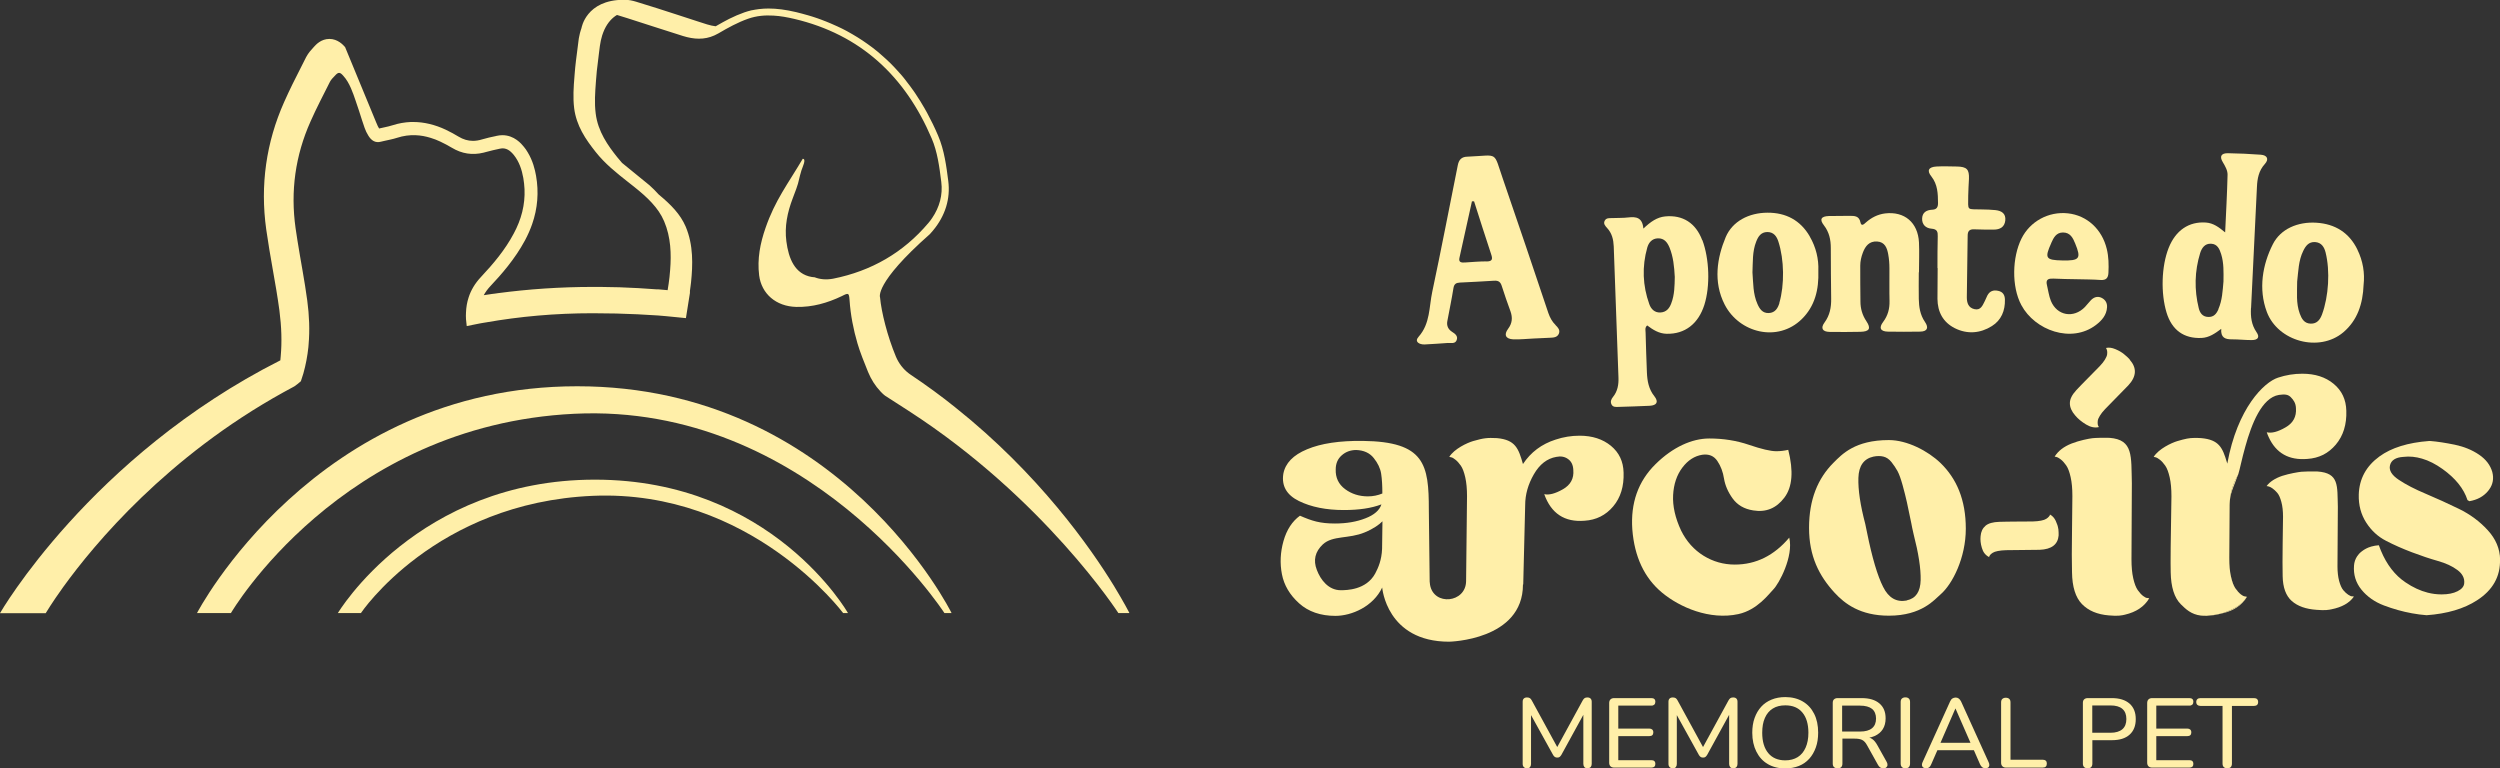 <svg xmlns="http://www.w3.org/2000/svg" id="Camada_1" viewBox="0 0 269.05 82.7"><rect x="0" y="0" width="269.05" height="82.7" fill="#333333" stroke="none"/><defs><style>      .cls-1 {        fill: #ffefa9;      }    </style></defs><g><g><path class="cls-1" d="M24.85,65.98h-3.65s12.67-24.41,40.92-24.41,40.29,24.41,40.29,24.41h-.77s-14.67-22.67-39.83-21.45-36.96,21.45-36.96,21.45Z"></path><path class="cls-1" d="M38.83,65.98h-2.47s8.57-14.36,27.66-14.36,27.24,14.36,27.24,14.36h-.52s-9.91-13.33-26.92-12.62c-17.01.72-24.98,12.62-24.98,12.62Z"></path></g><path class="cls-1" d="M121.53,65.98h-1.17s-7.97-12.33-22.57-21.76l-2.53-1.63s-.18-.12-.49-.45c-.58-.61-1.03-1.33-1.35-2.11-.36-.88-.9-2.23-1.14-3.08-.44-1.5-.74-3.04-.85-4.64-.06-.8-.1-.82-.84-.44-1.55.74-3.16,1.2-4.89,1.16-2.2-.05-3.75-1.43-4-3.39-.22-1.77.11-3.46.69-5.12,1.03-2.98,2.4-4.72,4-7.43.43,0-.04.92-.14,1.25-.06.21-.11.39-.15.53-.23.87-.09.67-.79,2.48-.57,1.5-.89,3.02-.68,4.63.24,1.84.9,3.52,2.74,3.83.09.01.19.02.3.03.58.23,1.26.29,2,.15,4.1-.82,7.55-2.8,10.25-6,.15-.17.28-.35.4-.53.79-1.16,1.16-2.49.98-3.89-.2-1.59-.41-3.23-1.03-4.67-2.84-6.66-7.62-11.18-14.8-12.87-.73-.17-1.47-.31-2.21-.35h0c-.92-.06-1.84.02-2.73.33-1.12.39-2.19.98-3.21,1.58-.14.08-.29.16-.43.22h0c-1.11.5-2.23.42-3.37.07-2.01-.62-4.01-1.3-6.02-1.93-.37-.11-.73-.23-1.1-.34-.49.29-.98.78-1.35,1.57-.08.19-.17.39-.24.62-.11.37-.2.75-.25,1.14-.03.26-.07.53-.1.79-.04.33-.08.66-.12.99-.08.61-.15,1.23-.19,1.85l-.02.26c-.08,1.1-.17,2.23-.02,3.39.24,1.94,1.32,3.45,2.32,4.7.16.2.32.39.49.58,0,0,0,0,0,.01l2.98,2.43c.35.32.69.65,1,1h0c1.32,1.09,2.32,2.12,2.89,3.44.85,2,.77,4.15.58,6-.01.16-.03.32-.06.48-.02.15-.04.3-.06.45,0,.02,0,.03,0,.04,0,0,0,0,0,.02h0s0,.04,0,.06c0,.02,0,.05,0,.07,0,.01,0,.02,0,.03l-.43,2.7h-.06s-2.02-.2-2.02-.2l-.93-.08c-1.46-.1-2.95-.17-4.49-.21-.83-.02-1.68-.03-2.54-.03-4.04,0-7.85.35-11.44.98-.12.02-.24.04-.37.06-.11.02-.23.04-.34.06-.47.09-.93.18-1.4.28-.07-.49-.11-.98-.08-1.45.02-.56.11-1.1.28-1.62.25-.79.69-1.53,1.33-2.21,1.34-1.43,2.59-2.91,3.52-4.66.83-1.53,1.24-3.12,1.17-4.79-.02-.39-.06-.79-.13-1.2-.16-.9-.44-1.75-1.02-2.48-.19-.23-.4-.44-.64-.57-.24-.13-.53-.19-.86-.11-.49.11-.98.21-1.47.35-.1.03-.2.06-.3.08-1.19.29-2.32.12-3.4-.53-.4-.24-.82-.46-1.24-.66-.34-.16-.69-.3-1.03-.4-.54-.17-1.08-.27-1.63-.29-.65-.03-1.32.06-2,.28-.46.15-.93.23-1.4.34-.1.02-.2.05-.3.07-.64.18-1.06-.12-1.38-.63-.17-.27-.31-.56-.41-.85-.09-.26-.18-.53-.27-.8-.23-.7-.44-1.41-.69-2.1-.16-.47-.32-.94-.52-1.39-.21-.47-.46-.93-.82-1.32-.36-.41-.53-.41-.89-.01-.2.21-.41.41-.54.66-.71,1.42-1.45,2.82-2.09,4.27-1.64,3.67-2.17,7.51-1.61,11.48.06.44.13.88.2,1.32.34,2.16.77,4.31,1.06,6.49.21,1.57.28,3.16.14,4.73,0,.08-.01.17-.02.26-.1.96-.28,1.91-.54,2.84-.08.28-.17.56-.27.84-.25.22-.48.4-.7.55h0c-.39.21-.78.42-1.16.63-12.53,6.93-20.33,16.29-23.69,20.93h0c-1.27,1.77-1.91,2.85-1.91,2.85H0s9.7-16.86,30.17-27.21c.01-.14.03-.29.04-.43.14-1.55.09-3.17-.14-4.94-.2-1.48-.46-2.99-.72-4.44-.25-1.4-.49-2.84-.7-4.29-.66-4.74-.01-9.35,1.93-13.7.58-1.31,1.23-2.6,1.87-3.85.17-.33.34-.66.5-.99.24-.45.53-.76.76-1.01l.09-.1c.2-.22.75-.84,1.65-.84s1.48.64,1.69.88l1.63,3.95,1.75,4.24.02.04c.06.17.15.35.26.53h0c.18-.05.36-.08.54-.12.33-.07.63-.14.91-.23.65-.21,1.3-.32,1.95-.35.09,0,.19,0,.28,0,1.14,0,2.32.28,3.49.83.54.26.96.49,1.37.74.51.31,1.02.46,1.56.46.31,0,.64-.05.99-.16.49-.15.98-.25,1.45-.35l.12-.03c.2-.04.4-.07.6-.07,1.29,0,2.06.93,2.31,1.24.16.19.3.39.42.6.56.92.78,1.86.9,2.53.31,1.77.17,3.51-.42,5.2-.2.58-.46,1.16-.76,1.73-1.1,2.05-2.58,3.72-3.74,4.95-.29.31-.52.63-.71.97.29-.05.58-.09.87-.13.11-.01.22-.03.33-.04.11-.02.22-.03.34-.05,3.26-.43,6.67-.67,10.25-.67.25,0,.49,0,.74,0,1.4.01,2.77.05,4.11.13.6.03,1.2.07,1.8.12h0c.05,0,.1,0,.15.01h.02s.07,0,.1,0c.03,0,.05,0,.07,0,.19.02.37.03.56.05.15.01.3.03.45.04h0c.08-.48.15-.95.2-1.41.02-.25.05-.51.07-.78.13-1.66.09-3.5-.65-5.23-.31-.73-.76-1.37-1.32-1.98-.53-.58-1.17-1.14-1.9-1.72-.24-.19-.47-.37-.71-.56-1.19-.94-2.43-1.92-3.44-3.2-.51-.65-1.05-1.36-1.48-2.17-.4-.75-.71-1.59-.83-2.53-.14-1.16-.06-2.29.03-3.39l.02-.26c.07-.96.2-1.92.32-2.84.03-.26.07-.52.1-.79.02-.16.04-.31.08-.47.04-.23.1-.45.17-.67.02-.07.05-.14.07-.21,0,0,.48-3.04,4.55-3.04.04,0,.09,0,.13,0h0c.38,0,.79.08,1.21.21,1.48.44,2.96.93,4.39,1.39.75.25,1.49.49,2.24.73.33.11.66.21,1,.32.34.1.64.17.92.2.25-.14.51-.29.78-.44.1-.05.2-.11.3-.16.12-.07.25-.13.38-.2.52-.26,1.07-.5,1.64-.7.13-.04.25-.08.38-.12.12-.04.25-.07.38-.1,0,0,.01,0,.02,0,.13-.03.26-.05.38-.07.13-.03.27-.04.41-.06h.01c.32-.04.66-.06,1-.06.9,0,1.84.12,2.99.39.22.06.44.11.66.17.17.04.34.09.5.14h0s.01,0,.01,0c.16.04.31.09.47.14.05.01.1.03.16.05.16.05.33.11.48.16.13.04.27.09.39.14.16.06.33.12.49.19.01,0,.02,0,.03.01.17.07.34.14.51.21.24.1.47.2.7.31.18.08.36.17.53.25.17.09.35.18.52.27.02.01.05.02.07.04.18.1.35.2.53.3.19.11.37.22.55.33.18.11.35.23.53.34.17.12.35.24.52.36.17.12.34.25.51.37.09.07.19.14.27.21.22.17.44.35.65.54.34.29.67.6,1,.91.15.15.3.3.45.46.12.12.24.25.35.38.12.13.24.26.35.39.01.01.02.02.03.03.09.1.18.21.27.32.08.09.16.19.23.29.03.03.06.07.08.11.11.14.22.28.33.43.02.03.04.06.07.09.09.12.17.24.26.36.06.08.12.17.18.25.06.08.12.16.17.25.07.11.14.22.21.33.09.14.19.28.28.43.08.14.17.28.25.42.07.12.15.25.22.37.09.16.18.32.27.48.42.78.82,1.59,1.18,2.44.68,1.58.9,3.34,1.1,4.89.25,1.91-.32,3.76-1.64,5.34-.11.13-.22.25-.33.38-6.04,5.33-5.37,6.82-5.37,6.82.14,1.56.78,4.15,1.71,6.38.3.71.78,1.34,1.39,1.8.07.05.14.1.21.15,1.69,1.13,3.29,2.3,4.78,3.5,9,7.16,14.58,15.12,17.11,19.26,1.08,1.78,1.62,2.84,1.62,2.84Z"></path></g><g><path class="cls-1" d="M206.5,29.3c0,.96-.02,1.91,0,2.87.02.87.14,1.71.66,2.47.45.65.24,1.04-.52,1.05-1.16.02-2.32.02-3.48,0-.79-.02-.98-.41-.5-1.04.52-.69.71-1.43.69-2.27-.03-1.17,0-2.33-.01-3.5,0-.51-.04-1.02-.13-1.51-.12-.67-.35-1.33-1.2-1.38-.85-.05-1.27.51-1.53,1.2-.17.45-.28.92-.28,1.4,0,1.29,0,2.57.02,3.86,0,.76.2,1.46.64,2.12.53.79.32,1.12-.65,1.14-1.1.02-2.2.03-3.3.01-.78-.01-1.01-.4-.55-1.02.57-.78.72-1.62.71-2.54-.02-1.82-.04-3.65-.04-5.47,0-.89-.17-1.7-.74-2.44-.5-.64-.31-.97.52-1,.74-.02,1.49,0,2.23-.02.55,0,1.04,0,1.18.7.1.49.4.18.59.01.59-.52,1.27-.87,2.06-.97,2.09-.25,3.54.98,3.65,3.12.05,1.07,0,2.15,0,3.23,0,0,0,0,.01,0Z"></path><path class="cls-1" d="M194.76,25.43c-1-1.72-2.55-2.55-4.55-2.54-2.01.01-3.77.93-4.49,2.63-.92,2.2-1.37,4.8-.11,7.26,1.57,3.06,5.71,4.09,8.29,1.57,1.42-1.39,1.86-3.18,1.79-5.21.05-1.25-.24-2.52-.93-3.7ZM191.5,32.61c-.16.54-.45,1.05-1.14,1.08-.69.03-1-.46-1.23-.99-.48-1.08-.44-2.24-.53-3.38.05-1.12-.02-2.25.4-3.31.21-.54.5-1.03,1.2-1.04.7,0,1.02.49,1.19,1.03.63,1.94.67,4.65.1,6.61Z"></path><path class="cls-1" d="M253.7,26.85c-.88-1.8-2.38-2.75-4.4-2.88-2.02-.13-3.87.67-4.7,2.32-1.09,2.15-1.58,4.79-.64,7.29,1.19,3.16,5.63,4.38,8.23,2.18,1.52-1.29,2.1-3.06,2.18-5.11.14-1.25-.06-2.55-.67-3.79ZM249.9,33.83c-.2.54-.53,1.03-1.23,1-.69-.02-.97-.53-1.17-1.08-.41-1.12-.28-2.28-.28-3.44.13-1.12.14-2.26.65-3.3.25-.52.58-1,1.28-.96.7.05.99.56,1.13,1.12.5,2,.33,4.72-.38,6.66Z"></path><path class="cls-1" d="M220.9,29.98c.88.05,1.76.05,2.63.07.85.02,1.7.02,2.54.08.6.04.81-.22.84-.77.04-.86.03-1.72-.18-2.57-.51-2.12-2.13-3.61-4.18-3.83-2.1-.23-4.09.88-5,2.72-.99,1.99-1.09,5.15-.01,7.16,1.45,2.71,5.39,4.15,8.03,2.13.63-.48,1.14-1.06,1.19-1.9.03-.46-.18-.82-.59-1.02-.43-.21-.83-.07-1.15.26-.23.23-.42.51-.65.74-1.21,1.24-2.99.93-3.65-.66-.22-.54-.29-1.15-.43-1.72-.12-.49.05-.71.6-.68ZM220.76,26.14c.24-.54.52-1.12,1.26-1.12.78,0,1.07.59,1.31,1.18.67,1.63.48,1.87-1.39,1.83-1.79-.04-1.92-.24-1.18-1.88Z"></path><path class="cls-1" d="M208.51,28.85c0-1.13,0-2.27.03-3.4.01-.49-.04-.79-.67-.84-.63-.05-1.04-.45-1.01-1.11.03-.64.47-.9,1.08-.93.48-.02.63-.26.63-.71-.01-1.02-.03-2-.72-2.88-.51-.63-.29-1.01.55-1.06.73-.04,1.46-.01,2.19,0,1.08.02,1.35.3,1.31,1.33-.02.61-.08,1.22-.08,1.83,0,1.66-.22,1.41,1.51,1.46.47.01.95.02,1.41.07.67.07,1.15.37,1.07,1.12-.08.71-.57.98-1.25.98-.69,0-1.38,0-2.07-.03-.52-.03-.73.17-.73.69-.02,2.21-.06,4.42-.09,6.62,0,.6.16,1.13.82,1.28.69.16.88-.42,1.12-.88.1-.19.17-.4.27-.59.25-.47.64-.62,1.17-.5.52.11.71.47.72.94.03,1.19-.39,2.22-1.4,2.85-1.25.79-2.65.9-3.99.23-1.27-.64-1.86-1.75-1.87-3.16,0-1.1.01-2.21.02-3.31Z"></path><path class="cls-1" d="M242.26,33.15c.21-4.33.42-8.67.63-13,.04-.92.19-1.78.86-2.51.46-.51.25-.94-.45-.99-1.17-.09-2.35-.14-3.53-.16-.72-.01-.93.34-.56.95.26.44.53.89.52,1.38-.05,2.02-.16,4.05-.26,6.19-.69-.57-1.27-1-2.07-1.06-1.83-.13-3.26.84-4.01,2.73-.79,2-.85,4.91-.23,6.95.57,1.89,1.87,2.83,3.78,2.74.8-.04,1.41-.46,2.11-.98-.08.96.44,1.14,1.16,1.13.71,0,1.41.08,2.12.08.68,0,.89-.32.51-.86-.55-.8-.64-1.67-.59-2.58ZM238.75,33.28c-.21.48-.5.86-1.11.83-.61-.02-.89-.44-1.01-.94-.49-1.98-.45-3.98.15-5.93.17-.54.5-1.05,1.18-1.01.68.03.91.58,1.08,1.12.3.96.26,1.95.25,2.94-.09,1.01-.13,2.03-.55,2.98Z"></path><path class="cls-1" d="M167.41,34.98c-.37-.36-.61-.81-.78-1.3-1.61-4.82-3.24-9.63-4.89-14.43-1.04-3-.44-2.54-3.61-2.4-.07,0-.13.01-.2.01-.62.01-.92.31-1.04.91-.91,4.54-1.79,9.11-2.75,13.63-.35,1.63-.21,3.42-1.47,4.84-.49.54.08.85.65.83.83-.03,1.67-.11,2.5-.16.34-.02.77.12.94-.29.18-.44-.14-.69-.49-.91-.41-.26-.6-.65-.51-1.14.22-1.18.47-2.37.66-3.56.07-.45.29-.58.7-.6,1.23-.06,2.46-.12,3.69-.2.48-.03.69.16.82.6.28.91.61,1.8.93,2.7.24.68.19,1.28-.26,1.88-.48.64-.26,1.09.55,1.13.74.03,1.48-.06,2.21-.09.57-.03,1.16-.05,1.73-.08.39-.02.8-.02.98-.45.15-.39-.1-.65-.36-.91ZM159.98,28.13c-.77,0-1.56.07-2.33.12-.36.02-.69,0-.59-.48.44-2.03.9-4.06,1.35-6.1.08,0,.15,0,.23,0,.61,1.9,1.21,3.81,1.84,5.7.18.53.12.76-.5.77Z"></path><path class="cls-1" d="M183.19,25.84c-.69-1.83-2.08-2.73-3.98-2.55-.89.09-1.57.57-2.35,1.31-.1-1.19-.77-1.3-1.62-1.2-.57.07-1.16.04-1.73.07-.3.01-.64-.04-.81.28-.17.32.05.56.26.79.52.56.68,1.24.71,1.97.17,4.7.34,9.41.51,14.12.03.75-.09,1.48-.59,2.09-.2.25-.31.52-.15.82.15.28.44.26.71.25,1.13-.04,2.26-.06,3.38-.12.78-.04.99-.42.52-1.02-.62-.77-.77-1.65-.81-2.58-.06-1.42-.1-2.84-.14-4.26,0-.25-.11-.54.17-.79.61.46,1.26.88,2.08.9,1.99.05,3.42-1.08,4.07-3.1.65-2.05.54-4.97-.21-6.98ZM179.86,32.65c-.2.54-.53.94-1.15.98-.64.04-1.03-.38-1.21-.89-.72-2-.8-4.05-.22-6.1.15-.52.5-.97,1.14-.99.69-.02,1.02.44,1.25.98.41,1,.51,2.06.57,3.18-.02.93-.02,1.91-.38,2.84Z"></path></g><g><g><path class="cls-1" d="M163.93,62.9l.21-8.55c0-1.12.31-2.22.93-3.3.62-1.08,1.43-1.71,2.42-1.88.48-.1.9-.03,1.26.23.36.25.55.65.57,1.18.08.92-.3,1.61-1.13,2.08-.83.47-1.49.64-2,.52.74,2.08,2.19,3.04,4.35,2.86,1.24-.08,2.27-.59,3.07-1.54.8-.95,1.17-2.16,1.12-3.64-.03-1.2-.48-2.15-1.36-2.88-.88-.72-2-1.09-3.37-1.09-.89,0-1.75.14-2.59.42-1.5.48-2.67,1.36-3.51,2.63-.48-1.68-.81-2.61-2.81-2.79-1.04-.05-1.41-.01-2.56.32-.64.19-2.02.83-2.56,1.7l.19.04c.13.02.29.11.48.27.19.15.38.36.57.63.19.27.35.69.48,1.26.13.57.19,1.25.19,2.04l-.1,9.14c-.03,2.34-3.48,2.69-3.88.39-.02-.12-.03-.24-.04-.36l-.09-7.73c0-4.85-.42-7.32-7.11-7.4-2.49-.03-4.49.27-5.99.9-1.5.62-2.35,1.5-2.56,2.65-.2,1.3.36,2.27,1.68,2.92,1.32.65,2.94.97,4.84.97,1.63,0,2.97-.2,4.04-.61-.2.63-.78,1.14-1.72,1.5-.94.37-2.03.56-3.28.56-1.63,0-2.48-.28-3.77-.84-.84.61-1.43,1.52-1.77,2.72-.34,1.21-.4,2.4-.17,3.58.23,1.18.84,2.22,1.85,3.13,1,.9,2.31,1.35,3.91,1.35,1.75,0,4.07-1.01,5.03-3.05,0,0,.46,5.83,7.2,5.83,0,0,7.95-.14,7.95-6.15ZM148.74,59.07c-.05,1.2-.4,2.01-.74,2.65-.98,1.8-3.12,1.79-3.68,1.8-1.35.01-2.2-1.12-2.6-2.18-.41-1.05-.19-1.97.65-2.76,1.06-.97,2.78-.57,4.49-1.28.98-.4,1.6-.87,1.92-1.2l-.04,2.97ZM147.22,53.42c-.94,0-1.76-.26-2.46-.78-.7-.52-1.04-1.23-1.01-2.12,0-.64.22-1.14.65-1.52.43-.38.95-.57,1.56-.57.81.03,1.44.31,1.88.86.44.55.71,1.11.8,1.69.09.59.13,1.3.13,2.13-.48.2-1,.31-1.56.31Z"></path><path class="cls-1" d="M186.71,60.76c-1.22,0-2.35-.32-3.37-.95-1.03-.64-1.84-1.54-2.42-2.71-.64-1.37-.92-2.64-.86-3.81.06-1.17.39-2.16.99-2.96.6-.8,1.32-1.26,2.15-1.39.71-.1,1.25.12,1.62.67.37.55.61,1.18.72,1.91.12.72.43,1.44.93,2.13.51.7,1.24,1.13,2.21,1.28,1.37.23,2.49-.23,3.35-1.37.87-1.14,1-2.86.42-5.15-.43.1-.86.15-1.29.15-.61,0-1.59-.23-2.94-.69-1.35-.46-2.77-.68-4.27-.68-1.85,0-3.92.92-5.78,2.76-1.87,1.84-2.7,4.19-2.5,7.03.23,2.95,1.3,5.22,3.2,6.8s5.13,2.98,8.21,2.31c2.06-.45,3.3-2.19,3.76-2.65.61-.61,2.2-3.55,1.72-5.58-1.63,1.93-3.58,2.9-5.87,2.9Z"></path><path class="cls-1" d="M208.84,49.83c-1.35-1.3-3.59-2.47-5.56-2.47-3.64,0-5.04,1.52-5.96,2.44-1.69,1.69-2.63,3.96-2.63,7.01s1.08,5.16,2.74,6.97c1.1,1.2,2.78,2.48,5.85,2.48,3.57,0,4.93-1.76,5.56-2.29,1.29-1.11,2.72-3.95,2.72-7.07s-.99-5.39-2.72-7.07ZM205.19,64.63c-1.09.2-1.94-.28-2.53-1.47-.6-1.18-1.18-3.13-1.73-5.85-.05-.2-.11-.51-.19-.92-.53-2.01-.78-3.66-.74-4.96.04-1.3.58-2.06,1.62-2.29.4-.08.77-.08,1.08,0,.32.08.6.27.86.59.25.32.47.64.65.97.18.33.36.84.55,1.52.19.68.34,1.3.46,1.83.12.53.27,1.3.48,2.29.02.13.05.27.08.42.03.15.05.27.08.36.02.09.05.21.08.36.53,2.06.79,3.71.76,4.96-.03,1.24-.52,1.97-1.49,2.17Z"></path><path class="cls-1" d="M231.11,64.36c-.13,0-.28-.08-.48-.23-.19-.15-.38-.36-.57-.63-.19-.27-.35-.69-.48-1.26-.13-.57-.19-1.25-.19-2.04l.04-8.2c-.08-2.92.17-4.68-2.4-4.88-.59-.02-1.51,0-1.85.04-.4.05-1.39.24-2.23.57-.84.33-1.45.8-1.83,1.41l.19.04c.13.03.28.12.48.27.19.15.38.36.57.63.19.27.35.68.48,1.26.13.57.19,1.25.19,2.04,0,.58-.01,1.84-.04,3.76-.03,1.92-.03,3.4,0,4.44.02,1.58.38,2.72,1.07,3.43.69.71,1.65,1.12,2.9,1.22.99.1,1.44-.01,1.73-.08,1.2-.28,2.08-.86,2.61-1.76l-.19-.04Z"></path><path class="cls-1" d="M253.15,64.18c-.12,0-.26-.06-.44-.18-.18-.12-.35-.28-.53-.49-.17-.21-.32-.54-.44-.98-.12-.45-.18-.98-.18-1.59l.04-6.39c-.07-2.28.16-3.65-2.21-3.81-.54-.02-1.4,0-1.71.03-.37.04-1.28.19-2.06.44-.77.26-1.34.63-1.69,1.1l.18.03c.12.02.26.09.44.21.17.12.35.28.53.49.18.21.32.53.44.98.12.44.18.97.18,1.59,0,.45-.01,1.43-.04,2.93-.02,1.5-.02,2.65,0,3.46.02,1.23.35,2.12.98,2.68.64.56,1.52.87,2.68.95.91.08,1.33,0,1.6-.06,1.11-.22,1.92-.67,2.41-1.37l-.18-.03Z"></path><path class="cls-1" d="M237.51,66.27c.48-.02,1.06-.09,1.58-.25-.55.12-1.07.21-1.58.25ZM241.62,64.19c-.13,0-.29-.08-.48-.23-.19-.15-.38-.36-.57-.63-.19-.27-.35-.68-.48-1.26-.13-.57-.19-1.25-.19-2.04l.04-5.68c0-.17,0-.34.02-.51-.02.16-.03.32-.03.49l-.04,5.7c0,.79.07,1.47.19,2.04.13.58.29,1,.48,1.26.19.27.38.48.57.63s.35.23.48.23l.18.04s0,0,0,0l-.19-.04Z"></path></g><path class="cls-1" d="M239.97,53.84c.12-.97.55-1.75.88-2.74-.51.9-.8,1.81-.88,2.74ZM241.8,64.23c-.53.88-1.43,1.35-2.58,1.75-.04.01-.08.03-.12.04.04,0,.07-.01.11-.02,1.2-.28,2.07-.87,2.6-1.76h0Z"></path><path class="cls-1" d="M251.39,47.84c-.4.47-.85.84-1.36,1.1-.52.26-1.09.41-1.72.45-1.98.16-3.36-.62-4.15-2.34-.08-.17-.15-.34-.21-.53.51.13,1.18-.04,2.01-.52.83-.47,1.2-1.16,1.13-2.08-.02-.54-.26-.88-.57-1.19-.25-.24-.56-.34-1.26-.23-1.86.3-2.95,3.16-3.61,5.53-.38,1.34-.61,2.53-.76,2.99,0,.03-.02.05-.03.08-.51.9-.8,1.81-.88,2.74-.02.16-.03.32-.03.49l-.04,5.7c0,.79.06,1.47.19,2.04.13.57.29.99.48,1.26.19.27.38.48.57.63.19.15.35.23.48.23l.18.04c-.53.88-1.43,1.35-2.59,1.75-.04.01-.08.03-.12.04,0,0,0,0-.01,0-.55.13-1.07.21-1.58.25-.25,0-.48,0-.65-.02-1.06-.13-1.63-.7-2.16-1.22-.71-.71-1.06-1.86-1.09-3.43-.03-.94,0-3.67.08-8.19,0-.79-.06-1.47-.19-2.04s-.29-.99-.48-1.26-.38-.48-.57-.63-.35-.24-.48-.27l-.19-.04c.53-.86,1.91-1.51,2.55-1.7.85-.25,1.27-.34,1.85-.34.21,0,.44,0,.71.02,1.92.17,2.3,1.03,2.76,2.58h0c.02.06.03.12.05.17,1.08-5.98,3.96-8.78,5.47-9.26.84-.28,1.71-.42,2.6-.42,1.38,0,2.5.36,3.38,1.09.88.73,1.33,1.69,1.36,2.89.05,1.48-.33,2.7-1.13,3.65Z"></path><path class="cls-1" d="M229.2,38.68c-.18-.19-.39-.39-.62-.57-.23-.19-.53-.37-.91-.53-.38-.16-.72-.21-1.03-.13l.05.07s.06.13.08.24c.02.11.01.24,0,.38-.02.15-.1.33-.23.55-.13.22-.32.46-.56.71-.18.19-.56.58-1.16,1.18-.6.6-1.05,1.07-1.36,1.4-.47.51-.71.98-.7,1.43,0,.44.2.88.58,1.31.29.35.68.67,1.16.96.48.29.95.39,1.39.28l-.05-.07s-.07-.12-.08-.22c-.02-.11-.01-.24,0-.38.02-.15.09-.33.23-.55.13-.22.32-.46.56-.71l2.52-2.58c.87-.95.91-1.86.13-2.74Z"></path><path class="cls-1" d="M221.51,56.91c-.03-.25-.12-.53-.27-.85-.15-.32-.36-.55-.63-.69v.07s-.06.11-.13.18c-.07.08-.16.15-.27.22-.12.08-.3.14-.55.19-.25.05-.55.08-.89.09-.26,0-.81,0-1.65.01-.84,0-1.49.02-1.95.03-.69.02-1.19.16-1.5.43s-.48.64-.52,1.12c-.04.38,0,.8.14,1.26.13.46.39.79.79.99v-.07s.05-.11.11-.18c.07-.08.16-.15.27-.22.12-.08.3-.14.55-.19.25-.05.55-.08.9-.09l3.6-.04c1.28-.05,1.96-.57,2.04-1.55,0-.22,0-.46-.03-.71Z"></path><path class="cls-1" d="M269.05,60.21c.05,1.83-.77,3.3-2.48,4.4-1.39.9-3.19,1.44-5.42,1.6-.52-.04-1.05-.11-1.59-.21-.99-.18-1.99-.46-3-.84-1-.38-1.81-.95-2.42-1.7-.61-.75-.88-1.62-.8-2.61.03-.36.14-.68.32-.96.13-.2.29-.38.5-.54.3-.24.65-.42,1.04-.53.25-.07.52-.12.81-.14.07.2.14.39.22.57.63,1.52,1.52,2.67,2.66,3.43.78.53,1.58.9,2.37,1.1.5.13,1,.19,1.51.19.69,0,1.26-.11,1.71-.34.46-.23.7-.52.72-.88.05-.53-.2-1.01-.74-1.41-.55-.41-1.25-.73-2.1-.97-.85-.24-1.78-.55-2.78-.93-1-.38-1.94-.79-2.8-1.24-.86-.44-1.58-1.1-2.13-1.96-.56-.87-.83-1.87-.8-3.01.05-1.7.8-3.07,2.23-4.11,1.28-.93,3.06-1.49,5.35-1.66.03,0,.07,0,.1,0,.78.06,1.66.2,2.65.4.99.21,1.86.56,2.61,1.07.75.51,1.22,1.13,1.43,1.87.18.69.07,1.33-.34,1.89-.04.06-.09.11-.13.17-.49.58-1.16.94-2,1.08l-.2-.12c-.4-1.24-1.3-2.35-2.68-3.34-.74-.53-1.48-.91-2.21-1.12-.67-.2-1.34-.27-2-.19-.84.05-1.32.36-1.45.91-.13.53.19,1.06.95,1.56.76.51,1.73,1.01,2.92,1.51,1.18.5,2.37,1.04,3.56,1.62,1.19.58,2.22,1.34,3.09,2.29.86.94,1.31,1.99,1.33,3.16Z"></path></g><g><path class="cls-1" d="M164.33,82.68c-.14,0-.26-.04-.34-.13-.08-.08-.12-.2-.12-.34v-6.69c0-.15.04-.26.12-.34s.2-.12.34-.12c.13,0,.23.02.31.07.08.05.15.13.21.25l2.91,5.33h-.34l2.91-5.33c.07-.12.13-.2.21-.25.07-.05.17-.07.3-.07.14,0,.26.04.34.12s.12.2.12.34v6.69c0,.14-.04.25-.11.34-.08.08-.19.13-.34.13s-.27-.04-.34-.13-.11-.2-.11-.34v-5.72h.24l-2.61,4.76c-.06.09-.12.16-.18.21-.06.05-.15.07-.26.07-.1,0-.19-.02-.26-.07s-.13-.12-.18-.2l-2.64-4.77h.26v5.73c0,.14-.04.25-.11.34s-.19.13-.34.13Z"></path><path class="cls-1" d="M173.72,82.61c-.17,0-.31-.05-.4-.14-.09-.09-.14-.22-.14-.39v-6.42c0-.17.05-.3.14-.39.09-.09.23-.14.4-.14h4c.14,0,.24.03.32.1.08.07.11.16.11.29,0,.13-.04.24-.11.31-.08.07-.18.11-.32.11h-3.56v2.47h3.34c.14,0,.24.04.32.11.07.07.11.17.11.3,0,.13-.04.24-.11.3-.07.07-.18.1-.32.1h-3.34v2.59h3.56c.14,0,.24.03.32.1s.11.17.11.3-.04.24-.11.3-.18.1-.32.1h-4Z"></path><path class="cls-1" d="M180.02,82.68c-.14,0-.26-.04-.34-.13-.08-.08-.12-.2-.12-.34v-6.69c0-.15.04-.26.12-.34s.2-.12.34-.12c.13,0,.23.02.31.07.08.05.15.13.21.25l2.91,5.33h-.34l2.91-5.33c.07-.12.13-.2.21-.25.07-.05.17-.07.3-.07.14,0,.26.04.34.12s.12.2.12.34v6.69c0,.14-.04.25-.11.34-.08.08-.19.13-.34.13s-.27-.04-.34-.13-.11-.2-.11-.34v-5.72h.24l-2.61,4.76c-.06.09-.12.16-.18.21-.06.05-.15.07-.26.07-.1,0-.19-.02-.26-.07s-.13-.12-.18-.2l-2.64-4.77h.26v5.73c0,.14-.04.25-.11.34s-.19.13-.34.13Z"></path><path class="cls-1" d="M192.13,82.7c-.72,0-1.35-.16-1.88-.47-.53-.31-.94-.76-1.23-1.34-.29-.58-.44-1.25-.44-2.03,0-.59.08-1.12.25-1.59.17-.47.4-.87.71-1.21.31-.34.68-.59,1.12-.77.44-.18.93-.27,1.47-.27.72,0,1.35.16,1.88.47.53.31.94.75,1.23,1.33.29.57.43,1.25.43,2.03,0,.59-.08,1.12-.25,1.59-.17.47-.4.88-.71,1.22-.31.34-.68.6-1.11.77s-.92.27-1.47.27ZM192.13,81.83c.52,0,.97-.12,1.34-.35.37-.23.65-.57.85-1.02.2-.45.3-.98.3-1.6,0-.94-.22-1.67-.65-2.18-.43-.52-1.04-.77-1.84-.77-.52,0-.97.11-1.34.34-.37.23-.66.57-.85,1.01-.2.44-.29.98-.29,1.61,0,.93.22,1.66.65,2.18.43.52,1.05.78,1.84.78Z"></path><path class="cls-1" d="M197.74,82.68c-.16,0-.28-.04-.37-.13-.09-.09-.13-.21-.13-.38v-6.54c0-.16.05-.29.14-.37s.22-.13.38-.13h2.59c.83,0,1.46.19,1.91.57s.67.91.67,1.61c0,.45-.1.84-.3,1.16-.2.32-.5.57-.88.74-.38.17-.85.25-1.39.25l.11-.15h.24c.29,0,.54.07.76.21.21.14.4.37.57.68l1,1.79c.07.11.09.22.09.33,0,.11-.05.19-.12.26s-.18.1-.32.1c-.15,0-.26-.03-.35-.09-.09-.06-.16-.15-.23-.27l-1.17-2.1c-.16-.3-.34-.49-.54-.59-.2-.1-.47-.14-.82-.14h-1.3v2.68c0,.16-.04.29-.12.38-.08.09-.21.13-.39.13ZM198.25,78.73h1.92c.58,0,1.01-.12,1.3-.36s.43-.59.43-1.04-.15-.81-.43-1.04c-.29-.23-.72-.35-1.3-.35h-1.92v2.79Z"></path><path class="cls-1" d="M205.05,82.68c-.16,0-.28-.04-.37-.13-.09-.09-.13-.21-.13-.38v-6.61c0-.17.04-.3.13-.38.09-.08.21-.13.37-.13s.29.04.38.13c.09.08.13.21.13.38v6.61c0,.16-.04.29-.12.38-.08.09-.21.13-.39.13Z"></path><path class="cls-1" d="M207.29,82.68c-.13,0-.23-.03-.31-.08-.08-.06-.12-.13-.14-.23-.01-.1,0-.21.06-.33l2.97-6.55c.07-.15.15-.26.25-.32s.21-.1.34-.1.23.03.33.1.18.17.26.32l2.97,6.55c.06.12.08.23.07.33-.01.1-.05.18-.12.23-.07.05-.17.08-.3.08-.14,0-.26-.04-.35-.11-.09-.07-.16-.18-.23-.32l-.77-1.76.47.25h-4.65l.47-.25-.77,1.76c-.07.16-.14.27-.22.33s-.18.1-.31.1ZM210.44,76.25l-1.7,3.91-.26-.22h3.93l-.25.22-1.71-3.91h-.02Z"></path><path class="cls-1" d="M215.88,82.61c-.16,0-.28-.05-.38-.14-.09-.09-.14-.22-.14-.37v-6.51c0-.16.04-.29.13-.37.09-.08.21-.13.37-.13s.29.04.38.13c.09.08.13.21.13.37v6.17h3.46c.15,0,.27.04.34.11.08.07.11.17.11.31,0,.14-.04.25-.11.32s-.19.11-.34.11h-3.95Z"></path><path class="cls-1" d="M224.66,82.68c-.16,0-.28-.04-.37-.13-.09-.09-.13-.21-.13-.38v-6.54c0-.16.05-.29.14-.37.09-.08.22-.13.38-.13h2.59c.83,0,1.46.2,1.91.59.45.4.67.95.67,1.67s-.22,1.28-.67,1.68c-.45.4-1.08.59-1.91.59h-2.09v2.51c0,.16-.04.29-.12.38-.08.09-.21.13-.39.13ZM225.17,78.86h1.96c.56,0,.99-.13,1.28-.38.29-.25.43-.62.43-1.1s-.14-.84-.43-1.09-.71-.37-1.28-.37h-1.96v2.93Z"></path><path class="cls-1" d="M231.62,82.61c-.17,0-.31-.05-.4-.14-.09-.09-.14-.22-.14-.39v-6.42c0-.17.05-.3.14-.39.09-.09.23-.14.4-.14h4c.14,0,.24.03.32.1.08.07.11.16.11.29,0,.13-.04.24-.11.31-.08.07-.18.11-.32.11h-3.56v2.47h3.34c.14,0,.24.04.32.11.07.07.11.17.11.3,0,.13-.04.24-.11.3-.07.07-.18.1-.32.1h-3.34v2.59h3.56c.14,0,.24.03.32.1s.11.17.11.3-.04.24-.11.3-.18.1-.32.1h-4Z"></path><path class="cls-1" d="M239.7,82.68c-.17,0-.29-.04-.38-.13-.09-.09-.13-.21-.13-.38v-6.2h-2.38c-.14,0-.25-.04-.33-.11s-.12-.18-.12-.31.04-.24.12-.31.19-.11.33-.11h5.77c.14,0,.26.04.33.11s.11.17.11.31-.04.24-.11.31-.19.11-.33.11h-2.38v6.2c0,.16-.04.29-.12.38-.08.09-.21.13-.37.13Z"></path></g></svg>